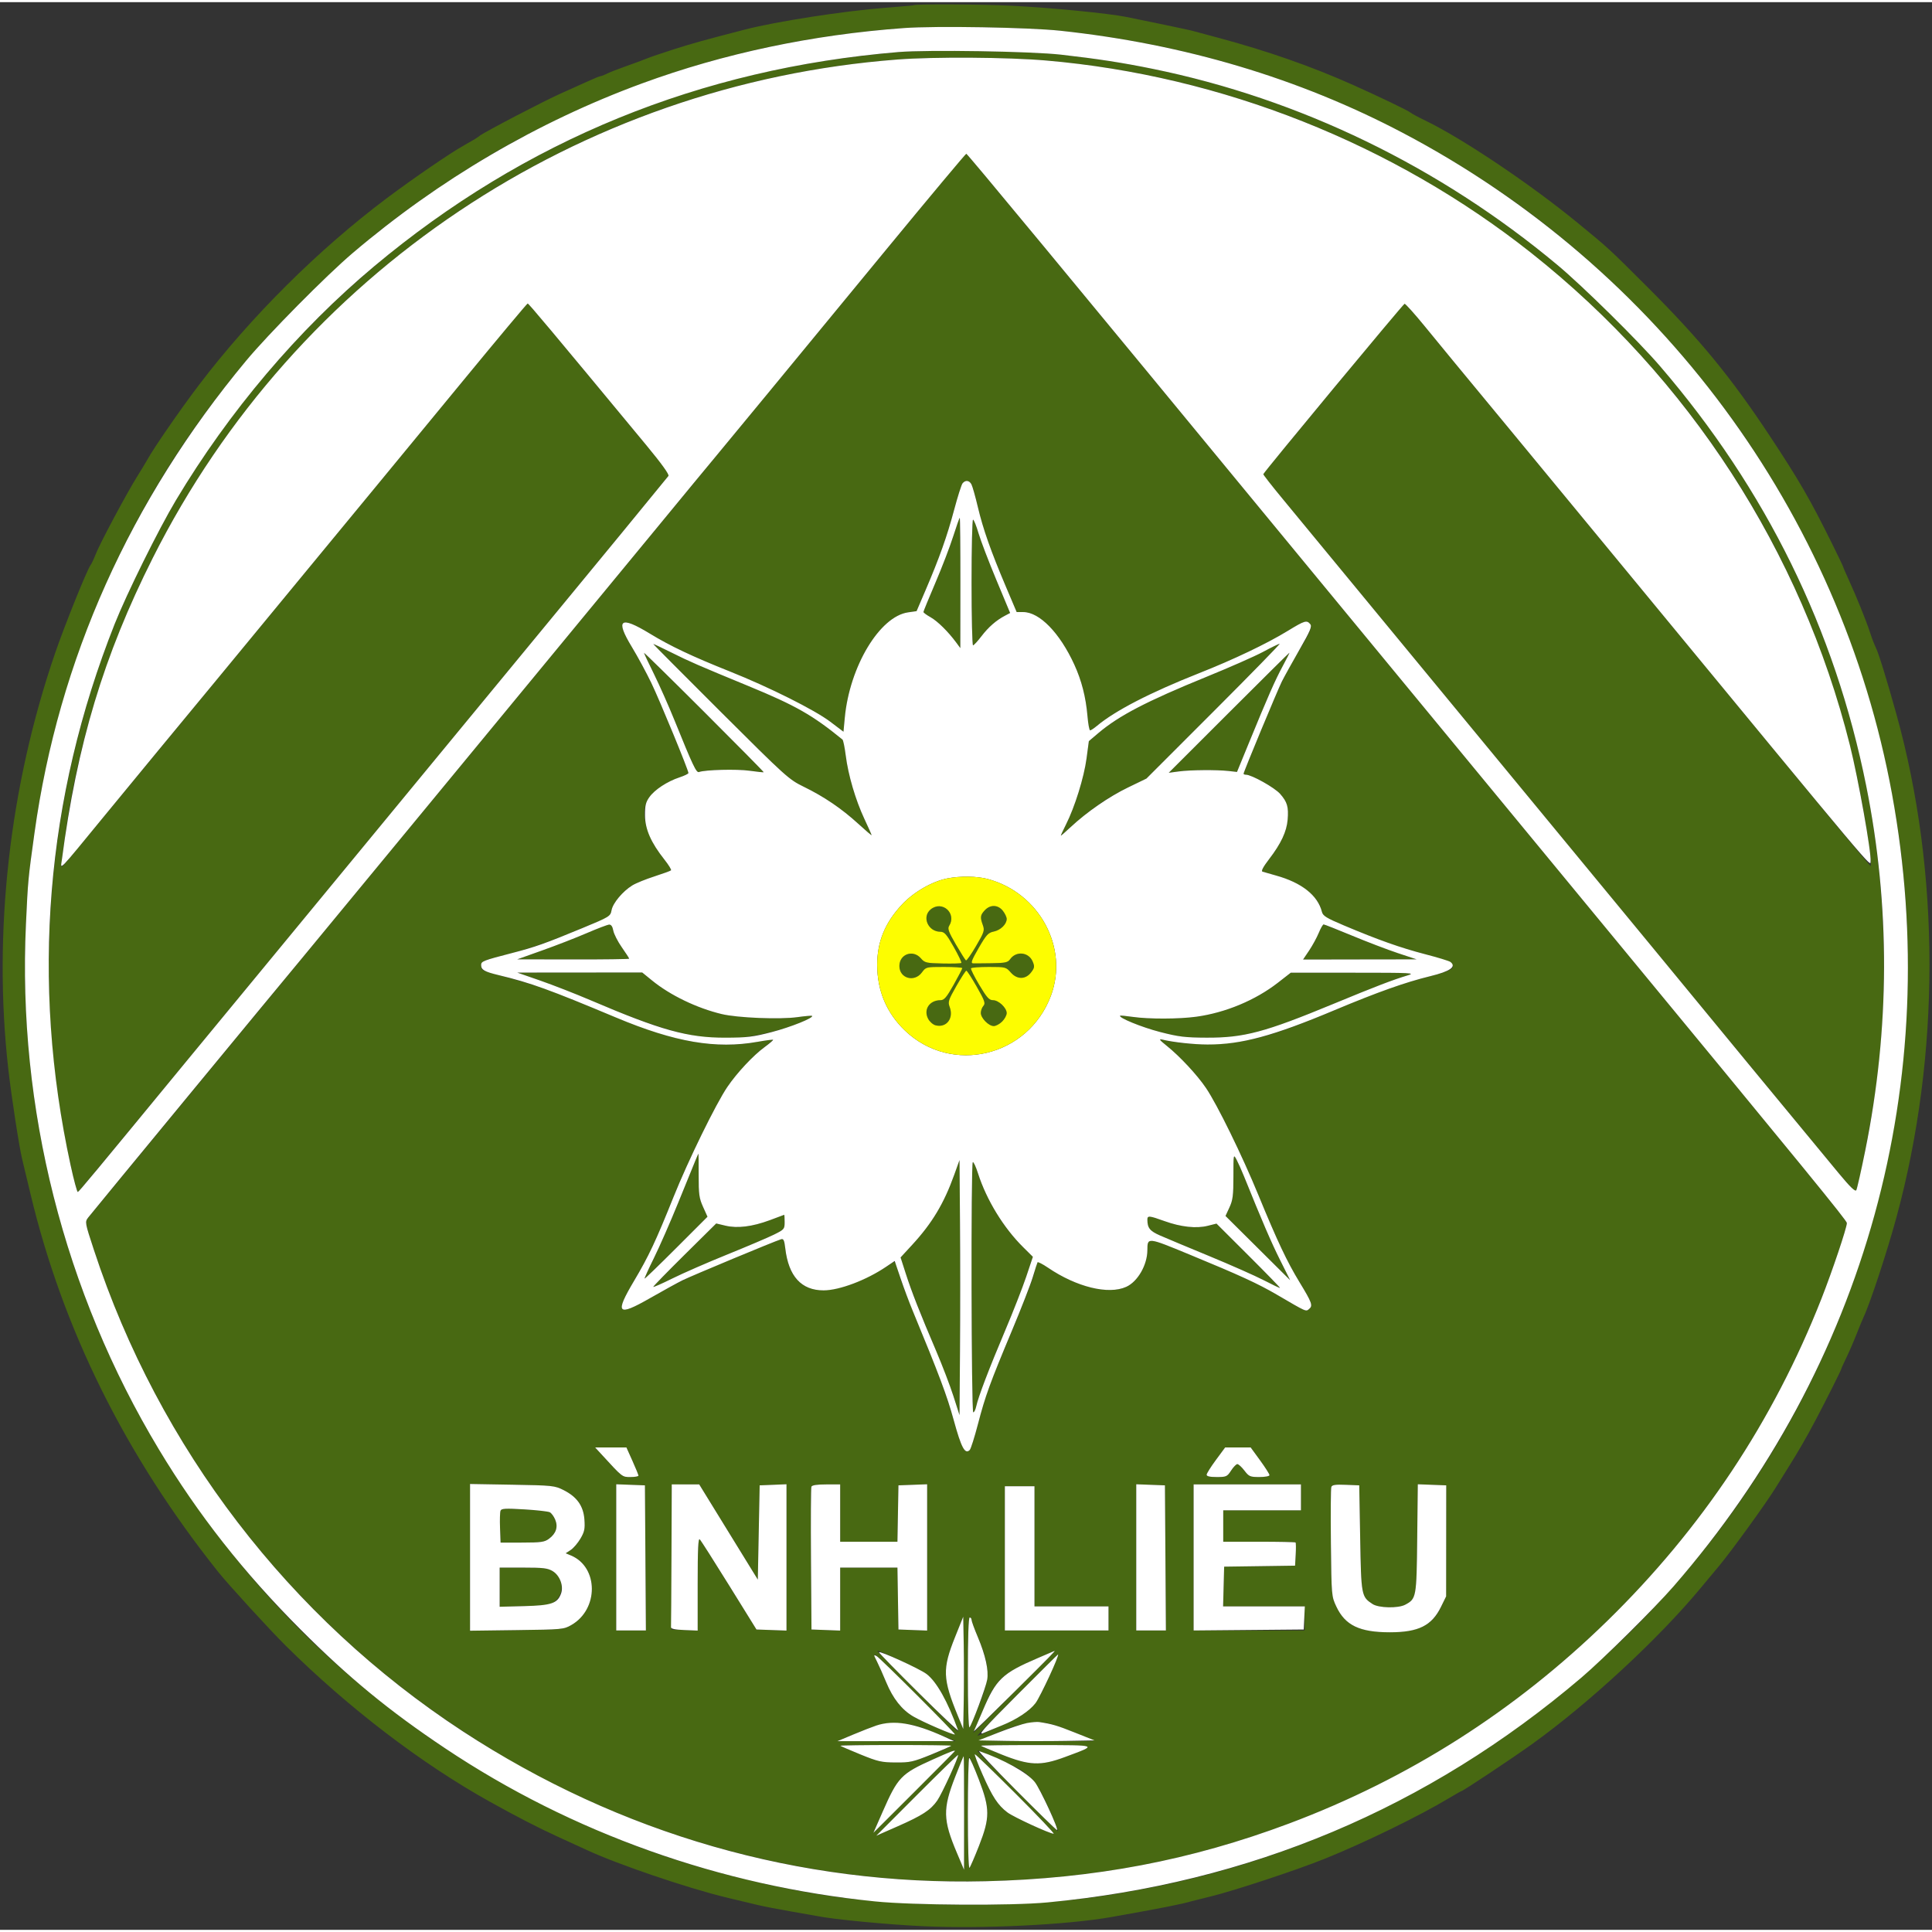 <?xml version="1.0" encoding="UTF-8"?> <svg xmlns="http://www.w3.org/2000/svg" xmlns:xlink="http://www.w3.org/1999/xlink" width="447px" height="447px" viewBox="0 0 447 446" version="1.1"><rect x="0" y="0" width="447" height="446" fill="#333333" stroke="none"/><g id="surface1"><path style=" stroke:none;fill-rule:evenodd;fill:rgb(28.235%,41.176%,7.059%);fill-opacity:1;" d="M 211.363 0.719 C 211.32 0.762 208.438 1.02 204.957 1.289 C 195.148 2.055 179.668 4.453 172.336 6.344 C 163.156 8.715 160.098 9.562 155.852 10.922 C 153.141 11.789 150.348 12.742 149.641 13.039 C 148.938 13.336 146.816 14.121 144.934 14.785 C 143.047 15.445 141.027 16.234 140.438 16.543 C 139.848 16.848 139.199 17.102 139 17.102 C 138.797 17.102 137.449 17.652 136.004 18.316 C 134.555 18.984 131.734 20.254 129.734 21.137 C 126.043 22.766 112.02 30.078 110.953 30.934 C 110.328 31.434 109.66 31.84 107.418 33.094 C 104.18 34.898 95.734 40.68 89.484 45.363 C 73.711 57.191 57.949 72.863 46.027 88.574 C 41.699 94.281 35.652 103.027 34.098 105.836 C 33.707 106.539 32.66 108.273 31.773 109.684 C 29.402 113.453 23.199 125.059 22.199 127.59 C 21.727 128.793 21.168 129.984 20.961 130.234 C 20.219 131.125 14.973 144.137 12.781 150.52 C 2.18 181.398 -1.641 215.195 1.906 246.734 C 2.605 252.965 4.441 264.906 5.125 267.684 C 5.387 268.742 6.242 272.305 7.023 275.598 C 14.5 307.02 29.004 336.25 50.496 363.203 C 52.793 366.086 62.551 376.742 66.152 380.309 C 80.691 394.695 97.426 407.488 113.25 416.309 C 119.52 419.805 124.629 422.438 129.09 424.469 C 131.918 425.758 134.805 427.082 135.512 427.414 C 142.57 430.742 159.18 436.398 168.266 438.566 C 170.738 439.16 173.918 439.918 175.332 440.254 C 176.746 440.594 180.215 441.266 183.039 441.75 C 185.863 442.234 188.562 442.707 189.031 442.805 C 192.801 443.582 205.254 444.773 213.668 445.164 C 227.363 445.797 246.961 444.84 257.109 443.043 C 268.727 440.984 273.5 440.043 275.734 439.367 C 276.09 439.262 278.016 438.781 280.016 438.301 C 285.379 437.008 300.078 432.156 306.562 429.531 C 315.793 425.801 328.492 419.605 335.188 415.57 C 336.684 414.668 337.984 413.93 338.078 413.93 C 338.445 413.93 349.836 406.352 354.516 402.992 C 367.52 393.66 383.629 378.762 393.324 367.098 C 394.301 365.926 396.301 363.523 397.773 361.762 C 400.59 358.387 408.77 347.078 410.766 343.801 C 411.41 342.742 412.73 340.625 413.699 339.098 C 415.918 335.594 417.949 332.078 420.113 327.98 C 422.488 323.48 426.02 316.441 426.02 316.203 C 426.02 316.09 426.516 314.992 427.121 313.758 C 427.727 312.523 428.793 310.074 429.488 308.309 C 430.188 306.543 430.938 304.715 431.164 304.246 C 432.648 301.137 436.621 289.082 438.773 281.156 C 448.977 243.59 448.965 201.367 438.734 164.633 C 436.516 156.652 434.633 150.574 433.988 149.301 C 433.672 148.68 433.074 147.109 432.656 145.816 C 431.801 143.168 429.523 137.531 427.68 133.512 C 427 132.035 426.449 130.75 426.449 130.652 C 426.449 130.559 425.324 128.207 423.949 125.426 C 418.832 115.07 416.281 110.66 409.41 100.273 C 400.461 86.75 393.32 78.055 381.297 66.043 C 372.156 56.91 372.219 56.969 364.996 51.047 C 353.992 42.027 338.242 31.461 329.684 27.352 C 328.152 26.617 326.613 25.781 326.258 25.492 C 325.676 25.02 318.945 21.789 312.984 19.125 C 303.492 14.879 293.211 11.281 281.945 8.262 C 278.883 7.438 276.09 6.688 275.734 6.59 C 275.152 6.426 265.656 4.438 260.637 3.426 C 256.484 2.586 243.137 1.281 234.203 0.836 C 226.742 0.465 211.703 0.391 211.363 0.719 M 209.156 5.992 C 179.344 8.148 152.141 15.527 126.184 28.496 C 117.395 32.887 112.043 35.984 103.402 41.688 C 90.238 50.375 81.23 57.773 69.34 69.664 C 60.957 78.051 55.184 84.707 48.355 93.859 C 26.973 122.527 12.898 156.812 7.98 192.211 C 6.484 202.988 6.473 203.129 6 213.379 C 3.887 259.004 16.484 304.625 41.652 342.52 C 63.398 375.254 92.375 400.762 127.379 417.984 C 142.027 425.191 155.543 430.133 171.195 433.996 C 189.355 438.48 203.164 440.125 223.07 440.172 C 240.016 440.211 250.332 439.281 265.676 436.332 C 320.492 425.789 370.121 393.406 402.473 347.07 C 453.488 274.004 454.453 176.684 404.898 102.414 C 389.477 79.301 368.348 58.074 345.527 42.773 C 315.098 22.367 282.445 10.582 245.336 6.613 C 237.996 5.828 216.535 5.457 209.156 5.992 M 207.656 11.574 C 179.848 13.988 155.223 20.578 131.66 31.906 C 93.973 50.023 62.418 78.934 40.703 115.242 C 36.699 121.938 29.312 136.859 26.523 143.891 C 10.449 184.41 6.988 228.293 16.57 270.145 C 17.227 273.027 17.895 275.336 18.047 275.277 C 18.199 275.219 27.035 264.586 37.68 251.648 C 48.324 238.715 58.238 226.688 59.703 224.926 C 61.172 223.16 67.762 215.176 74.348 207.18 C 80.934 199.184 99.402 176.766 115.391 157.363 C 143.289 123.5 153.832 110.68 154.652 109.613 C 154.906 109.285 153.977 107.848 151.883 105.34 C 150.152 103.258 145.387 97.516 141.297 92.578 C 124.914 72.793 122.316 69.703 122.07 69.723 C 121.926 69.734 117.273 75.266 111.727 82.016 C 106.18 88.766 90.852 107.375 77.668 123.367 C 64.48 139.359 45.059 162.93 34.504 175.75 C 23.949 188.566 15.035 199.344 14.688 199.695 C 13.988 200.41 13.969 200.727 15.23 191.785 C 19.891 158.773 33.871 125.199 54.422 97.664 C 91.105 48.512 146.629 17.93 207.637 13.27 C 216.16 12.617 233.129 12.73 242.047 13.5 C 311.586 19.484 374.184 60.156 408.113 121.395 C 419.527 141.992 427.461 164.879 431.41 188.578 C 432.215 193.398 432.863 197.922 432.852 198.625 L 432.836 199.91 L 431.32 198.199 C 430.488 197.258 423.305 188.598 415.363 178.957 C 391.48 149.965 356.953 108.09 349.605 99.207 C 336.562 83.434 333.867 80.164 329.586 74.922 C 327.223 72.031 325.152 69.723 324.984 69.789 C 324.645 69.93 323.277 71.559 306.785 91.508 C 300.465 99.152 294.57 106.281 293.684 107.348 L 292.078 109.289 L 296.676 114.832 C 301.57 120.727 328.012 152.793 367.355 200.551 C 385.191 222.199 391.863 230.289 394.516 233.477 C 395.984 235.242 402.648 243.324 409.328 251.438 C 429.637 276.113 429.121 275.516 429.488 274.863 C 430.145 273.691 433.285 257.086 434.125 250.367 C 435.426 239.914 435.867 232.902 435.867 222.785 C 435.867 171.152 417.211 121.824 382.98 82.957 C 377.945 77.238 365.855 65.418 360.297 60.781 C 333.062 38.047 300.75 22.387 266.746 15.438 C 259.695 14 254.082 13.129 245.504 12.152 C 238.469 11.352 214.457 10.984 207.656 11.574 M 220.234 38.809 C 215.91 44.102 205.918 56.242 195.648 68.672 C 190.809 74.531 176.469 91.926 163.777 107.332 C 151.09 122.734 137.602 139.09 133.805 143.68 C 130.008 148.266 107.082 176.07 82.859 205.469 C 58.641 234.867 37.539 260.457 35.969 262.34 C 34.398 264.223 30.352 269.129 26.98 273.246 C 23.605 277.359 20.566 281.055 20.223 281.457 C 19.664 282.109 19.828 282.906 21.746 288.742 C 36.582 333.914 66.352 373.043 105.754 399.156 C 110.113 402.043 115.891 405.66 118.602 407.191 C 152.172 426.195 189.746 435.664 227.984 434.758 C 253.227 434.16 275.523 429.922 298.215 421.41 C 325.902 411.02 350.5 395.367 371.801 374.59 C 393.719 353.203 410.285 328.289 421.422 299.969 C 423.922 293.617 427.305 283.551 427.305 282.469 C 427.305 281.883 418.195 270.738 368.219 210.172 C 347.387 184.922 313.098 143.336 300.172 127.641 C 245.535 61.309 223.82 35.066 223.566 35.066 C 223.41 35.07 221.914 36.754 220.234 38.809 M 222.707 111.316 C 222.449 111.625 221.566 114.41 220.742 117.504 C 219.121 123.582 217.344 128.574 214.121 136.102 L 212.066 140.898 L 210.094 141.18 C 203.523 142.125 196.566 153.703 195.457 165.555 L 195.152 168.797 L 192.094 166.48 C 188.465 163.73 177.938 158.469 168.727 154.801 C 160.621 151.57 154.637 148.719 149.871 145.812 C 143.465 141.906 142.379 142.918 146.211 149.227 C 147.527 151.395 149.543 155.121 150.695 157.512 C 152.633 161.543 159.277 177.652 159.277 178.328 C 159.277 178.492 158.121 179.047 156.715 179.562 C 153.59 180.699 150.863 182.723 149.762 184.73 C 148.059 187.828 149.609 193.18 153.711 198.363 C 154.691 199.602 155.387 200.73 155.25 200.867 C 155.113 201 153.379 201.633 151.395 202.273 C 149.41 202.91 147.113 203.844 146.293 204.352 C 144.062 205.727 141.805 208.434 141.492 210.102 C 141.25 211.398 140.941 211.688 139.008 212.453 C 137.793 212.934 134.68 214.215 132.086 215.305 C 127.055 217.414 121.402 219.32 116.887 220.434 C 111.801 221.684 111.32 221.906 111.32 223.004 C 111.32 223.852 111.668 224.102 113.57 224.613 C 122.434 227.008 125.039 227.832 130.16 229.855 C 133.34 231.113 138.668 233.293 142.004 234.699 C 156.035 240.625 165.5 242.285 175.316 240.535 C 177.191 240.203 178.777 239.98 178.84 240.043 C 178.902 240.105 178 240.883 176.832 241.77 C 174.133 243.828 170.453 247.793 168.281 250.988 C 165.617 254.906 159.219 267.992 155.723 276.664 C 151.434 287.312 150.469 289.367 146.914 295.449 C 142.094 303.684 142.672 304.238 151.09 299.449 C 154.363 297.586 158.652 295.355 160.621 294.5 C 164.898 292.629 179.754 286.512 180.727 286.215 C 181.277 286.047 181.469 286.465 181.688 288.328 C 182.695 296.891 187.371 299.727 195.969 296.98 C 198.945 296.027 203.699 293.641 206.207 291.832 C 207.082 291.199 207.133 291.254 207.816 293.688 C 208.5 296.133 209.281 298.125 215.777 314.016 C 217.492 318.215 219.691 324.543 220.664 328.086 C 222.418 334.484 223.273 336.074 224.363 334.984 C 224.617 334.734 225.469 332.043 226.262 329.008 C 228 322.355 229.027 319.484 233.105 309.891 C 236.352 302.242 239.344 294.543 239.344 293.816 C 239.344 293.586 239.527 292.91 239.754 292.32 L 240.164 291.238 L 242.43 292.777 C 249.082 297.293 256.449 299.102 260.578 297.23 C 263.23 296.027 265.453 292.168 265.465 288.738 C 265.48 285.734 265.441 285.73 275.129 289.727 C 286.898 294.582 291.02 296.477 295.426 299.047 C 302.406 303.125 302.113 302.996 302.887 302.352 C 303.805 301.594 303.551 300.895 300.668 296.16 C 297.777 291.418 295.531 286.656 291.137 275.965 C 287.367 266.781 281.648 255.102 279.027 251.227 C 276.984 248.207 272.973 243.895 269.957 241.477 C 268.227 240.09 268.031 239.812 268.934 240.031 C 274.027 241.273 280.965 241.469 286.762 240.527 C 292.988 239.52 298.738 237.535 312.957 231.48 C 318.707 229.031 325.855 226.59 330.836 225.375 C 338.297 223.551 338.008 222.5 329.395 220.184 C 323.273 218.539 319.035 217.023 310.746 213.531 C 306.266 211.645 306.137 211.551 305.691 209.898 C 304.82 206.676 300.676 203.578 295.199 202.055 C 293.797 201.664 292.398 201.266 292.094 201.168 C 291.73 201.051 292.258 200.062 293.633 198.27 C 296.379 194.691 297.688 191.906 297.918 189.156 C 298.164 186.184 297.836 185.059 296.18 183.176 C 294.91 181.73 289.578 178.742 288.27 178.742 C 287.969 178.742 287.723 178.641 287.723 178.52 C 287.723 178.398 289.477 174.023 291.621 168.801 C 295.777 158.676 297.453 155.121 300.121 150.766 C 303.066 145.961 303.68 144.543 303.109 143.859 C 302.336 142.93 301.848 143.078 297.965 145.449 C 293.082 148.434 285.438 152.082 277.449 155.242 C 266.113 159.73 258.012 163.91 253.758 167.469 C 253.094 168.023 252.398 168.48 252.215 168.48 C 252.035 168.48 251.758 166.996 251.605 165.184 C 251.234 160.809 250.25 156.953 248.551 153.246 C 245.199 145.93 240.516 141.117 236.746 141.113 L 235.223 141.113 L 232.73 135.234 C 229.234 126.98 227.453 121.93 226.238 116.793 C 225.66 114.352 224.992 111.996 224.758 111.555 C 224.254 110.617 223.375 110.516 222.707 111.316 M 220.535 123.609 C 219.785 125.973 217.93 130.812 216.41 134.359 C 214.895 137.906 213.652 140.938 213.652 141.094 C 213.652 141.254 214.395 141.801 215.305 142.309 C 216.926 143.223 219.379 145.637 221.242 148.168 L 222.188 149.449 L 222.203 134.379 C 222.211 126.086 222.145 119.305 222.059 119.305 C 221.973 119.305 221.289 121.242 220.535 123.609 M 224.785 134.27 C 224.785 142.266 224.938 148.809 225.125 148.809 C 225.312 148.809 226.188 147.863 227.07 146.707 C 228.699 144.574 230.496 143.008 232.566 141.926 L 233.711 141.324 L 230.508 133.645 C 228.746 129.418 226.891 124.559 226.387 122.848 C 225.883 121.133 225.316 119.73 225.129 119.73 C 224.938 119.73 224.785 126.273 224.785 134.27 M 151.141 148.5 C 151.141 148.566 158.172 155.637 166.766 164.207 C 181.844 179.242 182.516 179.848 185.93 181.512 C 190.68 183.824 194.918 186.695 198.609 190.109 C 200.289 191.66 201.664 192.844 201.664 192.738 C 201.664 192.633 200.91 190.93 199.984 188.957 C 197.938 184.582 196.246 178.824 195.672 174.273 C 195.434 172.402 195.098 170.754 194.918 170.609 C 188 164.961 184.102 162.738 173.191 158.242 C 161.484 153.418 159.523 152.566 155.316 150.461 C 153.02 149.312 151.141 148.43 151.141 148.5 M 290.922 150.91 C 288.324 152.227 282.641 154.723 278.293 156.465 C 266.012 161.379 258.77 165.172 254.09 169.137 L 251.922 170.973 L 251.391 174.965 C 250.805 179.398 248.672 186.234 246.594 190.344 L 245.234 193.031 L 248.176 190.441 C 252.816 186.355 256.348 183.941 260.965 181.707 L 265.246 179.633 L 280.871 164.008 C 289.465 155.414 296.305 148.414 296.07 148.453 C 295.836 148.492 293.52 149.598 290.922 150.91 M 149 150.543 C 149 150.672 150.039 152.883 151.312 155.457 C 152.582 158.035 154.715 162.836 156.047 166.129 C 160.332 176.711 161.113 178.359 161.73 178.121 C 163.102 177.598 170.465 177.406 173.391 177.82 C 175.148 178.066 176.637 178.223 176.695 178.168 C 176.75 178.109 170.543 171.82 162.898 164.188 C 155.254 156.555 149 150.414 149 150.543 M 284.309 164.406 L 270.406 178.297 L 272.75 177.984 C 275.449 177.625 281.488 177.574 284.285 177.887 L 286.199 178.102 L 288.918 171.473 C 293.348 160.656 295.004 156.895 296.773 153.621 C 297.695 151.914 298.395 150.52 298.328 150.52 C 298.262 150.52 291.953 156.77 284.309 164.406 M 215.34 209.891 C 213.227 211.602 214.703 215.055 217.555 215.078 C 218.508 215.086 218.973 215.613 220.656 218.586 C 221.746 220.508 222.539 222.176 222.422 222.297 C 222.301 222.414 220.363 222.473 218.109 222.422 C 214.289 222.336 213.949 222.258 213.062 221.223 C 211.246 219.117 208.086 220.246 208.086 223 C 208.086 225.863 211.543 226.859 213.293 224.496 C 214.234 223.223 214.27 223.215 218.441 223.215 C 220.754 223.215 222.645 223.34 222.645 223.496 C 222.645 223.652 221.742 225.387 220.641 227.348 C 219.004 230.258 218.449 230.91 217.613 230.91 C 215.055 230.91 213.617 233.055 214.73 235.203 C 215.09 235.895 215.871 236.582 216.477 236.73 C 218.988 237.363 220.715 235.102 219.723 232.477 C 219.285 231.312 219.422 230.883 221.262 227.645 C 222.375 225.691 223.418 224.086 223.578 224.082 C 223.742 224.074 224.828 225.754 225.996 227.812 C 227.848 231.07 228.043 231.641 227.523 232.227 C 227.195 232.598 226.926 233.328 226.926 233.852 C 226.926 235.051 228.742 236.898 229.922 236.898 C 230.414 236.898 231.289 236.426 231.867 235.848 C 232.445 235.27 232.918 234.395 232.918 233.902 C 232.918 232.676 231.047 230.91 229.742 230.91 C 228.855 230.91 228.309 230.305 226.57 227.383 C 225.414 225.441 224.551 223.711 224.652 223.535 C 224.754 223.359 226.609 223.215 228.781 223.215 C 232.648 223.215 232.75 223.238 233.879 224.523 C 235.348 226.191 237.324 226.148 238.613 224.418 C 239.359 223.414 239.402 223.105 238.938 221.984 C 238.012 219.758 235.09 219.457 233.695 221.445 C 233.18 222.18 232.574 222.309 229.473 222.359 C 227.484 222.391 225.527 222.402 225.125 222.387 C 224.539 222.363 224.793 221.676 226.426 218.844 C 228.203 215.766 228.633 215.293 229.926 215.031 C 231.508 214.707 232.918 213.328 232.918 212.105 C 232.918 211.695 232.52 210.848 232.031 210.23 C 230.906 208.801 229.125 208.742 227.855 210.094 C 226.797 211.219 226.73 211.715 227.402 213.562 C 227.836 214.766 227.703 215.176 225.824 218.383 C 224.699 220.309 223.648 221.809 223.492 221.711 C 223.336 221.613 222.285 219.953 221.16 218.02 C 219.477 215.129 219.199 214.363 219.594 213.73 C 221.414 210.824 218 207.742 215.34 209.891 M 135.727 215.406 C 133.254 216.473 128.629 218.27 125.449 219.398 L 119.672 221.457 L 132.621 221.48 C 139.746 221.492 145.574 221.414 145.574 221.309 C 145.574 221.203 144.809 220.02 143.871 218.684 C 142.934 217.348 142.043 215.605 141.895 214.816 C 141.715 213.848 141.398 213.395 140.926 213.426 C 140.539 213.449 138.199 214.344 135.727 215.406 M 305.109 215.355 C 304.66 216.441 303.66 218.27 302.891 219.418 L 301.484 221.504 L 327.758 221.48 L 322.406 219.633 C 319.461 218.617 314.668 216.793 311.754 215.582 C 308.836 214.371 306.332 213.379 306.188 213.379 C 306.039 213.383 305.555 214.27 305.109 215.355 M 125.023 226.383 C 127.965 227.41 133.168 229.438 136.582 230.898 C 157.871 239.988 165.98 241.391 178.777 238.184 C 182.961 237.137 188.332 234.984 187.883 234.539 C 187.793 234.449 186.281 234.582 184.523 234.828 C 180.488 235.402 170.664 235.008 166.984 234.125 C 161.238 232.75 155.086 229.785 150.902 226.383 L 148.582 224.496 L 134.129 224.512 L 119.672 224.523 L 125.023 226.383 M 295.645 226.883 C 290.453 230.918 283.551 233.797 276.828 234.73 C 272.797 235.289 265.777 235.309 262.051 234.77 C 260.527 234.551 259.227 234.426 259.156 234.496 C 258.707 234.945 264.152 237.172 268.359 238.258 C 272.703 239.379 274.16 239.559 279.16 239.578 C 287.832 239.613 292.598 238.344 308.488 231.77 C 318.242 227.734 322.297 226.18 325.617 225.191 C 327.609 224.602 326.762 224.555 313.199 224.555 L 298.641 224.551 L 295.645 226.883 M 160.891 268.008 C 160.531 268.887 158.75 273.266 156.93 277.734 C 155.113 282.203 152.586 287.961 151.316 290.531 C 150.047 293.102 149.066 295.258 149.133 295.328 C 149.199 295.395 152.504 292.199 156.473 288.23 L 163.691 281.012 L 162.664 278.73 C 161.766 276.734 161.637 275.828 161.648 271.426 C 161.652 268.664 161.633 266.402 161.602 266.402 C 161.57 266.402 161.254 267.125 160.891 268.008 M 285.371 271.664 C 285.371 276.09 285.23 277.18 284.453 278.855 L 283.539 280.832 L 291.02 288.262 L 298.5 295.695 L 296.148 290.992 C 294.117 286.938 292.02 282.062 287.77 271.535 C 287.25 270.242 286.496 268.566 286.098 267.812 C 285.379 266.461 285.371 266.504 285.371 271.664 M 220.773 271.32 C 218.398 277.945 215.66 282.504 211.055 287.504 L 208.359 290.434 L 209.773 294.773 C 210.551 297.16 213.074 303.637 215.383 309.164 C 217.688 314.691 220.121 320.945 220.789 323.062 L 222 326.91 L 222.113 312.02 C 222.176 303.828 222.176 290.551 222.113 282.516 L 222 267.898 L 220.773 271.32 M 225.07 268.395 C 224.621 268.848 224.727 326.27 225.18 326.27 C 225.395 326.27 225.703 325.645 225.867 324.879 C 226.324 322.723 228.84 316.125 232.523 307.43 C 234.371 303.066 236.578 297.422 237.43 294.891 L 238.973 290.285 L 236.738 288.07 C 232.195 283.574 228.258 277.145 226.285 270.996 C 225.777 269.41 225.23 268.238 225.07 268.395 M 178.113 281.809 C 174.02 283.32 170.613 283.742 167.84 283.078 L 165.707 282.57 L 158.426 289.773 C 154.422 293.734 151.145 297.094 151.145 297.234 C 151.141 297.371 153.117 296.508 155.531 295.309 C 157.941 294.105 163.676 291.605 168.266 289.746 C 172.859 287.887 177.723 285.816 179.078 285.145 C 181.461 283.961 181.539 283.867 181.539 282.219 C 181.539 281.281 181.492 280.539 181.434 280.566 C 181.375 280.594 179.883 281.152 178.113 281.809 M 265.465 281.691 C 265.48 283.625 266.027 284.309 268.391 285.348 C 269.723 285.934 274.859 288.086 279.805 290.125 C 284.75 292.168 290.422 294.68 292.414 295.711 C 294.406 296.742 296.082 297.539 296.145 297.477 C 296.207 297.414 292.926 294.043 288.855 289.984 L 281.457 282.602 L 279.422 283.113 C 276.785 283.777 273.215 283.387 269.43 282.023 C 265.867 280.742 265.457 280.707 265.465 281.691 M 139.172 335.996 C 144.09 341.359 143.93 341.234 145.879 341.234 C 146.891 341.234 147.715 341.09 147.719 340.914 C 147.719 340.738 147.094 339.199 146.324 337.492 L 144.934 334.395 L 137.699 334.395 L 139.172 335.996 M 281.324 337.281 C 280.152 338.867 279.184 340.406 279.176 340.699 C 279.164 341.066 279.91 341.234 281.512 341.234 C 283.727 341.234 283.918 341.148 284.832 339.742 C 285.363 338.922 286.016 338.25 286.281 338.246 C 286.547 338.246 287.281 338.914 287.91 339.738 C 288.969 341.125 289.223 341.234 291.387 341.234 C 292.68 341.234 293.719 341.043 293.719 340.801 C 293.719 340.562 292.738 339.023 291.543 337.379 L 289.367 334.395 L 283.457 334.395 L 281.324 337.281 M 108.754 359.816 L 108.754 376.793 L 119.562 376.652 C 130.098 376.516 130.422 376.488 132.188 375.477 C 138.547 371.84 138.508 362.094 132.129 359.398 L 130.883 358.875 L 132.039 358.117 C 132.672 357.703 133.688 356.516 134.297 355.484 C 135.234 353.887 135.371 353.219 135.215 351.059 C 134.988 347.918 133.477 345.801 130.355 344.238 C 128.324 343.223 127.832 343.172 118.496 343.012 L 108.754 342.844 L 108.754 359.816 M 142.578 359.816 L 142.578 376.727 L 149.438 376.727 L 149.328 359.941 L 149.215 343.16 L 145.895 343.035 L 142.578 342.91 L 142.578 359.816 M 155.418 343.695 C 155.418 344.105 155.406 351.656 155.398 360.477 L 155.379 376.512 L 158.398 376.637 L 161.418 376.766 L 161.418 365.969 C 161.418 357.848 161.539 355.297 161.906 355.664 C 162.18 355.934 165.238 360.738 168.711 366.336 L 175.023 376.512 L 181.969 376.762 L 181.969 342.906 L 178.863 343.035 L 175.762 343.16 L 175.547 354.062 L 175.332 364.969 L 161.785 342.945 L 158.602 342.945 C 155.859 342.945 155.422 343.047 155.418 343.695 M 187.73 343.48 C 187.617 343.777 187.574 351.328 187.637 360.266 L 187.75 376.512 L 191.066 376.637 L 194.387 376.762 L 194.387 362.188 L 207.637 362.188 L 207.754 369.352 L 207.871 376.512 L 211.191 376.637 L 214.508 376.762 L 214.508 342.91 L 211.191 343.035 L 207.871 343.16 L 207.754 349.68 L 207.637 356.203 L 194.387 356.203 L 194.387 342.945 L 191.16 342.945 C 188.973 342.945 187.871 343.117 187.73 343.48 M 262.891 359.816 L 262.891 376.727 L 269.75 376.727 L 269.641 359.941 L 269.527 343.16 L 266.211 343.035 L 262.891 342.91 L 262.891 359.816 M 276.164 359.836 L 276.164 376.727 L 301.852 376.727 L 301.852 371.168 L 282.984 371.168 L 283.227 361.973 L 291.434 361.859 L 299.637 361.742 L 299.781 359.148 C 299.863 357.723 299.848 356.477 299.75 356.379 C 299.648 356.281 295.844 356.203 291.293 356.203 L 283.016 356.203 L 283.016 348.934 L 300.996 348.934 L 300.996 342.945 L 276.164 342.945 L 276.164 359.836 M 308.027 343.527 C 307.895 343.867 307.852 349.695 307.926 356.48 C 308.062 368.773 308.066 368.824 309.188 371.215 C 311.223 375.551 314.562 377.156 321.562 377.156 C 328.199 377.156 331.477 375.52 333.465 371.215 L 334.57 368.816 L 334.609 343.16 L 328.031 342.91 L 327.895 355.434 C 327.746 369.125 327.695 369.402 325.117 370.777 C 323.488 371.645 318.988 371.551 317.566 370.621 C 314.98 368.93 314.93 368.676 314.699 355.367 L 314.484 343.16 L 311.375 343.035 C 308.969 342.938 308.211 343.047 308.027 343.527 M 232.492 360.051 L 232.492 376.727 L 256.469 376.727 L 256.469 371.168 L 239.344 371.168 L 239.344 343.371 L 232.492 343.371 L 232.492 360.051 M 115.805 349.031 C 115.672 349.371 115.621 351.172 115.691 353.031 L 115.816 356.414 L 120.832 356.402 C 125.227 356.395 125.992 356.285 127.039 355.504 C 128.668 354.293 129.156 352.777 128.457 351.094 C 128.152 350.355 127.594 349.59 127.211 349.391 C 126.832 349.191 124.164 348.891 121.281 348.719 C 116.898 348.461 116 348.512 115.805 349.031 M 115.602 366.719 L 115.602 371.25 L 121.352 371.102 C 126.355 370.973 127.254 370.84 128.289 370.07 C 130.652 368.305 130.43 364.57 127.867 363.012 C 126.727 362.316 125.688 362.191 121.062 362.191 L 115.602 362.188 L 115.602 366.719 M 220.977 378.238 C 218 385.664 218.082 387.859 221.648 396.57 L 222.859 399.523 L 222.977 393.043 C 223.039 389.477 223.039 383.633 222.977 380.055 L 222.859 373.551 L 220.977 378.238 M 223.93 386.648 C 223.93 394.016 224.09 399.387 224.301 399.156 C 224.508 398.934 225.504 396.633 226.52 394.047 C 229.051 387.59 229.059 385.102 226.559 379.051 C 225.582 376.684 224.785 374.516 224.785 374.238 C 224.785 373.961 224.594 373.734 224.355 373.734 C 224.082 373.734 223.93 378.324 223.93 386.648 M 212.137 390.82 C 217.305 395.988 221.586 400.16 221.652 400.094 C 221.922 399.828 218.539 392.172 217.258 390.141 C 216.492 388.934 215.195 387.434 214.371 386.805 C 213.133 385.859 203.738 381.43 202.973 381.43 C 202.844 381.43 206.969 385.656 212.137 390.82 M 240.199 383.086 C 234.391 385.574 232.141 386.98 230.59 389.102 C 229.176 391.031 228.891 391.609 226.438 397.465 L 225.184 400.461 L 234.617 391.055 C 242.98 382.723 244.375 381.289 243.945 381.477 C 243.887 381.504 242.199 382.227 240.199 383.086 M 202.887 383.891 C 203.336 384.77 204.309 386.957 205.051 388.746 C 206.609 392.5 208.66 395.09 211.285 396.625 C 213.605 397.984 220.93 401.125 220.93 400.762 C 220.93 400.367 202.809 382.285 202.41 382.285 C 202.227 382.285 202.441 383.008 202.887 383.891 M 235.273 391.691 C 230.098 396.867 225.984 401.102 226.133 401.102 C 226.281 401.102 227.723 400.516 229.34 399.797 C 239.273 395.395 239.516 395.133 244.336 383.676 C 244.656 382.91 244.867 382.285 244.805 382.285 C 244.738 382.285 240.453 386.52 235.273 391.691 M 236.93 398.34 C 234.711 398.805 232.16 399.742 227.141 401.949 C 226.621 402.176 231.602 402.336 239.734 402.355 C 247.133 402.371 253.105 402.309 253.008 402.219 C 252.703 401.934 245.633 399.102 244.051 398.633 C 241.434 397.852 239.629 397.777 236.93 398.34 M 201.664 399.117 C 200.133 399.688 197.727 400.645 196.312 401.25 L 193.742 402.348 L 207.445 402.348 L 221.145 402.352 L 216.223 400.355 C 212.051 398.664 210.773 398.34 207.871 398.223 C 205.07 398.109 203.938 398.273 201.664 399.117 M 194.422 403.414 C 194.52 403.512 196.621 404.414 199.094 405.426 C 203.141 407.074 203.953 407.258 207.23 407.277 C 210.484 407.301 211.324 407.121 215.152 405.617 C 217.504 404.691 219.617 403.777 219.84 403.586 C 220.062 403.395 214.395 403.238 207.242 403.238 C 200.094 403.238 194.324 403.316 194.422 403.414 M 226.961 403.414 C 227.059 403.512 229.164 404.402 231.637 405.395 C 238.156 408.012 240.754 408.121 246.406 406.016 C 254.09 403.152 254.383 403.273 239.805 403.254 C 232.645 403.246 226.863 403.316 226.961 403.414 M 215.777 406.609 C 208.488 409.883 207.723 410.684 204.223 418.66 L 202.078 423.551 L 211.504 414.148 C 216.688 408.973 220.93 404.691 220.93 404.633 C 220.93 404.359 219.996 404.719 215.777 406.609 M 235.258 413.914 C 240.426 419.078 244.715 423.246 244.789 423.172 C 244.859 423.102 243.938 420.816 242.742 418.098 C 240.102 412.105 238.453 410.078 234.672 408.176 C 231.906 406.785 226.602 404.523 226.105 404.523 C 225.973 404.523 230.09 408.746 235.258 413.914 M 212.133 414.82 L 202.734 424.23 L 207.629 422.078 C 213.391 419.543 215.32 418.289 216.852 416.086 C 217.953 414.496 221.926 405.801 221.664 405.539 C 221.594 405.469 217.305 409.645 212.133 414.82 M 227.352 410.117 C 229.621 415.246 230.875 417.156 233.074 418.828 C 234.469 419.891 242.875 423.766 243.789 423.766 C 244.047 423.766 240.117 419.629 235.059 414.57 C 230 409.516 225.727 405.375 225.559 405.375 C 225.391 405.375 226.195 407.512 227.352 410.117 M 220.988 410.613 C 218.047 418.164 218.102 420.363 221.426 428.254 L 223.047 432.102 L 223.059 418.953 C 223.066 411.723 223.023 405.809 222.965 405.809 C 222.906 405.812 222.016 407.977 220.988 410.613 M 223.93 418.848 C 223.93 426.383 224.09 431.887 224.301 431.652 C 224.508 431.43 225.504 429.129 226.516 426.543 C 229.059 420.039 229.059 417.922 226.508 411.312 C 225.477 408.637 224.473 406.262 224.281 406.039 C 224.086 405.816 223.93 411.578 223.93 418.848 "></path><path style=" stroke:none;fill-rule:evenodd;fill:rgb(100%,100%,100%);fill-opacity:1;" d="M 209.156 5.992 C 187.941 7.527 167.492 11.848 148.57 18.789 C 124.387 27.664 101.578 41.039 81.566 58.074 C 75.375 63.344 62.117 76.746 56.949 82.957 C 30.086 115.246 13.543 152.156 7.98 192.211 C 6.484 202.988 6.473 203.129 6 213.379 C 4.035 255.793 14.828 298.422 36.746 334.82 C 45.867 349.969 56.402 363.359 69.57 376.539 C 80.66 387.641 90.047 395.355 102.973 403.988 C 132.332 423.602 166.672 435.828 202.52 439.43 C 211.379 440.32 233.969 440.449 242.34 439.656 C 289.113 435.23 330.363 417.867 365.863 387.66 C 370.969 383.316 382.766 371.633 387.23 366.504 C 431.703 315.383 449.875 249.457 437.754 183.23 C 425.824 118.07 383.945 61.477 324.547 30.234 C 300.488 17.578 273.996 9.68 245.336 6.613 C 237.996 5.828 216.535 5.457 209.156 5.992 M 207.871 11.543 C 161.977 15.371 121.441 31.934 86.598 61.09 C 68.973 75.84 52.988 94.703 40.703 115.242 C 36.699 121.938 29.312 136.859 26.523 143.891 C 10.543 184.172 7.086 226.629 16.332 269.086 C 17.09 272.559 17.844 275.352 18.008 275.285 C 18.32 275.164 21.531 271.297 43.676 244.379 C 50.836 235.68 58.848 225.961 61.48 222.785 C 64.117 219.609 73.633 208.066 82.625 197.129 C 91.621 186.191 102.324 173.203 106.406 168.266 C 110.492 163.328 116.281 156.305 119.273 152.656 C 122.262 149.012 126.859 143.434 129.488 140.258 C 135.41 133.102 154.152 110.285 154.652 109.621 C 154.895 109.305 153.117 106.832 149.551 102.523 C 127.434 75.812 122.32 69.703 122.082 69.723 C 121.934 69.734 115.066 77.945 106.824 87.969 C 98.586 97.996 89.52 109 86.684 112.43 C 83.848 115.859 77.012 124.148 71.496 130.848 C 58.32 146.855 39.977 169.094 36.398 173.398 C 34.836 175.277 29.449 181.82 24.43 187.938 C 13.09 201.754 14 200.809 14.316 198.414 C 17.809 171.711 23.992 151.172 35.348 128.59 C 68.48 62.68 133.879 18.902 207.637 13.27 C 216.16 12.617 233.129 12.73 242.047 13.5 C 282.672 16.996 322.316 32.727 354.289 58.035 C 390.793 86.934 416.758 127.043 428 171.898 C 429.965 179.75 433.012 196.848 432.789 198.781 C 432.648 199.988 435.113 202.922 377.648 133.203 C 366.02 119.09 353.398 103.793 349.605 99.207 C 336.668 83.559 333.875 80.176 329.586 74.922 C 327.223 72.031 325.145 69.723 324.965 69.789 C 324.559 69.945 292.43 108.695 292.285 109.207 C 292.25 109.336 294.258 111.898 296.746 114.906 C 300.738 119.727 333.879 159.918 352.352 182.34 C 363.066 195.348 375.504 210.43 382.492 218.891 C 386.062 223.215 390.043 228.047 391.34 229.637 C 394.711 233.762 414.137 257.316 425.316 270.824 C 428.094 274.176 429.246 275.293 429.488 274.863 C 429.672 274.535 430.598 270.43 431.547 265.738 C 437.281 237.383 437.355 209.102 431.777 181.309 C 424.516 145.133 408.598 112.734 384.086 84.23 C 378.996 78.312 366.23 65.727 360.297 60.777 C 333.031 38.031 300.75 22.387 266.746 15.438 C 259.695 14 254.082 13.129 245.504 12.152 C 238.645 11.371 214.605 10.984 207.871 11.543 M 205.09 57.184 C 195.082 69.34 182.77 84.297 177.727 90.422 C 172.688 96.547 167.277 103.098 165.707 104.98 C 164.133 106.859 157.863 114.461 151.77 121.871 C 145.676 129.277 134.891 142.363 127.801 150.949 C 120.711 159.531 105.402 178.102 93.781 192.211 C 82.16 206.324 71.367 219.406 69.793 221.289 C 64.414 227.734 21.195 280.156 20.402 281.199 C 19.621 282.23 19.633 282.312 21.754 288.77 C 36.754 334.441 66.918 373.797 107.039 400.047 C 143.445 423.863 184.957 435.777 227.984 434.758 C 253.227 434.16 275.523 429.922 298.215 421.41 C 325.902 411.02 350.5 395.367 371.801 374.59 C 393.73 353.191 410.277 328.309 421.422 299.969 C 423.922 293.617 427.305 283.551 427.305 282.469 C 427.305 281.883 418.195 270.738 368.219 210.172 C 347.387 184.922 313.098 143.336 300.172 127.641 C 245.359 61.094 223.82 35.066 223.566 35.074 C 223.41 35.078 215.098 45.027 205.09 57.184 M 222.707 111.316 C 222.449 111.625 221.566 114.41 220.742 117.504 C 219.121 123.582 217.344 128.574 214.121 136.102 L 212.066 140.898 L 210.094 141.18 C 203.523 142.125 196.566 153.703 195.457 165.555 L 195.152 168.797 L 192.094 166.48 C 188.496 163.754 177.969 158.484 168.91 154.871 C 160.18 151.387 155.105 148.988 150.305 146.066 C 143.453 141.895 142.301 142.785 146.211 149.227 C 147.527 151.395 149.543 155.121 150.695 157.512 C 152.668 161.617 159.277 177.66 159.277 178.352 C 159.277 178.527 158.34 178.984 157.195 179.363 C 154.363 180.305 151.48 182.195 150.242 183.93 C 149.402 185.105 149.219 185.883 149.23 188.148 C 149.25 191.34 150.617 194.453 153.711 198.363 C 154.691 199.602 155.387 200.73 155.25 200.867 C 155.113 201 153.379 201.633 151.395 202.273 C 149.41 202.91 147.113 203.844 146.293 204.352 C 144.07 205.723 141.805 208.43 141.496 210.086 C 141.227 211.516 141.074 211.609 134.75 214.227 C 126.215 217.762 123.77 218.629 118.512 219.988 C 111.816 221.715 111.32 221.91 111.32 222.766 C 111.32 223.891 112.043 224.309 115.391 225.117 C 122.883 226.93 126.98 228.41 142.492 234.91 C 156.16 240.641 165.621 242.262 175.316 240.535 C 177.191 240.203 178.789 239.996 178.867 240.074 C 178.949 240.152 178.055 240.918 176.891 241.773 C 174.25 243.707 170.508 247.711 168.281 250.988 C 165.633 254.887 159.223 267.984 155.824 276.453 C 151.711 286.699 150.105 290.117 146.715 295.824 C 142.168 303.477 142.816 304.188 150.398 299.848 C 153.281 298.199 156.66 296.34 157.91 295.719 C 159.984 294.684 179.113 286.719 180.727 286.219 C 181.281 286.047 181.469 286.461 181.688 288.328 C 182.449 294.801 185.406 298.047 190.539 298.047 C 194.199 298.047 200.441 295.688 205.082 292.547 L 207.004 291.25 L 208.332 295.184 C 209.059 297.344 210.332 300.75 211.16 302.75 C 217.289 317.574 219.113 322.434 220.664 328.086 C 222.418 334.484 223.273 336.074 224.363 334.984 C 224.617 334.734 225.469 332.043 226.262 329.008 C 227.98 322.414 229.023 319.547 234.129 307.363 C 236.27 302.258 238.441 296.676 238.957 294.961 C 239.469 293.246 239.961 291.715 240.051 291.559 C 240.137 291.398 241.219 291.953 242.453 292.793 C 249.078 297.293 256.457 299.102 260.578 297.23 C 263.23 296.027 265.453 292.168 265.465 288.738 C 265.48 285.734 265.441 285.73 275.129 289.727 C 286.898 294.582 291.02 296.477 295.426 299.047 C 302.406 303.125 302.113 302.996 302.887 302.352 C 303.805 301.594 303.551 300.895 300.668 296.16 C 297.777 291.418 295.531 286.656 291.137 275.965 C 287.367 266.781 281.648 255.102 279.027 251.227 C 276.984 248.207 272.973 243.895 269.957 241.477 C 268.227 240.09 268.031 239.812 268.934 240.031 C 271.457 240.648 276.156 241.156 279.375 241.164 C 287.219 241.18 294.535 239.203 308.773 233.219 C 318.672 229.062 325.121 226.77 330.883 225.363 C 335.543 224.227 337.035 223.172 335.57 222.055 C 335.277 221.832 332.629 221.023 329.684 220.258 C 324.02 218.785 318.844 216.949 310.949 213.617 C 306.871 211.898 306.086 211.414 305.848 210.465 C 304.895 206.664 301.152 203.707 295.203 202.059 C 293.797 201.668 292.398 201.266 292.094 201.168 C 291.73 201.051 292.258 200.062 293.633 198.27 C 296.379 194.691 297.688 191.906 297.918 189.156 C 298.164 186.184 297.836 185.059 296.18 183.176 C 294.91 181.73 289.578 178.742 288.27 178.742 C 287.969 178.742 287.723 178.641 287.723 178.52 C 287.723 178.082 295.547 159.246 296.598 157.148 C 297.188 155.973 299.023 152.656 300.676 149.777 C 303.176 145.422 303.59 144.434 303.141 143.895 C 302.332 142.926 301.875 143.062 297.965 145.449 C 293.082 148.434 285.438 152.082 277.449 155.242 C 266.113 159.73 258.012 163.91 253.758 167.469 C 253.094 168.023 252.398 168.48 252.215 168.48 C 252.035 168.48 251.758 166.996 251.605 165.184 C 251.234 160.809 250.25 156.953 248.551 153.246 C 245.199 145.93 240.516 141.117 236.746 141.113 L 235.223 141.113 L 232.73 135.234 C 229.234 126.98 227.453 121.93 226.238 116.793 C 225.66 114.352 224.992 111.996 224.758 111.555 C 224.254 110.617 223.375 110.516 222.707 111.316 M 220.535 123.609 C 219.785 125.973 217.93 130.812 216.41 134.359 C 214.895 137.906 213.652 140.938 213.652 141.094 C 213.652 141.254 214.395 141.801 215.305 142.309 C 216.926 143.223 219.379 145.637 221.242 148.168 L 222.188 149.449 L 222.203 134.379 C 222.211 126.086 222.145 119.305 222.059 119.305 C 221.973 119.305 221.289 121.242 220.535 123.609 M 224.785 134.27 C 224.785 142.266 224.938 148.809 225.125 148.809 C 225.312 148.809 226.188 147.863 227.07 146.707 C 228.699 144.574 230.496 143.008 232.566 141.926 L 233.711 141.324 L 230.508 133.645 C 228.746 129.418 226.891 124.559 226.387 122.848 C 225.883 121.133 225.316 119.73 225.129 119.73 C 224.938 119.73 224.785 126.273 224.785 134.27 M 151.141 148.5 C 151.141 148.566 158.172 155.637 166.766 164.207 C 181.844 179.242 182.516 179.848 185.93 181.512 C 190.613 183.789 194.77 186.609 198.559 190.082 C 200.266 191.645 201.664 192.836 201.664 192.734 C 201.664 192.629 200.91 190.93 199.984 188.957 C 197.938 184.582 196.246 178.824 195.672 174.273 C 195.434 172.402 195.098 170.754 194.918 170.609 C 188 164.961 184.102 162.738 173.191 158.242 C 161.484 153.418 159.523 152.566 155.316 150.461 C 153.02 149.312 151.141 148.43 151.141 148.5 M 292.199 150.336 C 290.305 151.352 284.457 153.93 279.203 156.07 C 265.301 161.738 258.879 165.078 254.09 169.137 L 251.922 170.973 L 251.391 174.965 C 250.809 179.363 248.672 186.227 246.637 190.254 C 245.914 191.684 245.379 192.852 245.445 192.852 C 245.516 192.852 246.527 191.961 247.699 190.871 C 251.512 187.328 256.559 183.836 260.949 181.715 L 265.246 179.633 L 280.871 164.008 C 289.465 155.414 296.305 148.406 296.07 148.438 C 295.836 148.469 294.094 149.32 292.199 150.336 M 149 150.543 C 149 150.672 150.039 152.883 151.312 155.457 C 152.582 158.035 154.715 162.836 156.047 166.129 C 160.332 176.711 161.113 178.359 161.73 178.121 C 163.102 177.598 170.465 177.406 173.391 177.82 C 175.148 178.066 176.637 178.223 176.695 178.168 C 176.75 178.109 170.543 171.82 162.898 164.188 C 155.254 156.555 149 150.414 149 150.543 M 284.309 164.406 L 270.406 178.297 L 272.75 177.984 C 275.449 177.625 281.488 177.574 284.285 177.887 L 286.199 178.102 L 288.918 171.473 C 293.348 160.656 295.004 156.895 296.773 153.621 C 297.695 151.914 298.395 150.52 298.328 150.52 C 298.262 150.52 291.953 156.77 284.309 164.406 M 219.219 202.727 C 215.688 203.41 211.395 205.879 208.672 208.797 C 204.754 212.992 202.945 217.402 202.953 222.754 C 202.961 228.758 205.148 233.91 209.406 237.965 C 220.188 248.238 237.852 244.012 243.141 229.895 C 247.32 218.734 240.449 206.039 228.504 202.863 C 226.051 202.211 222.184 202.152 219.219 202.727 M 135.727 215.406 C 133.254 216.473 128.629 218.27 125.449 219.398 L 119.672 221.457 L 132.621 221.48 C 139.746 221.492 145.574 221.414 145.574 221.309 C 145.574 221.203 144.809 220.02 143.871 218.684 C 142.934 217.348 142.043 215.605 141.895 214.816 C 141.715 213.848 141.398 213.395 140.926 213.426 C 140.539 213.449 138.199 214.344 135.727 215.406 M 305.109 215.355 C 304.66 216.441 303.66 218.27 302.891 219.418 L 301.484 221.504 L 314.621 221.48 L 327.758 221.461 L 323.426 220.023 C 321.043 219.23 316.273 217.414 312.824 215.98 C 309.379 214.551 306.414 213.379 306.238 213.379 C 306.062 213.383 305.555 214.27 305.109 215.355 M 125.023 226.383 C 127.965 227.41 133.168 229.438 136.582 230.898 C 152.887 237.863 159.172 239.609 167.84 239.586 C 172.852 239.574 174.277 239.398 178.562 238.285 C 182.945 237.145 188.328 234.984 187.883 234.539 C 187.793 234.449 186.281 234.582 184.523 234.828 C 180.488 235.402 170.664 235.008 166.984 234.125 C 161.238 232.75 155.086 229.785 150.902 226.383 L 148.582 224.496 L 134.129 224.512 L 119.672 224.523 L 125.023 226.383 M 295.645 226.883 C 290.453 230.918 283.551 233.797 276.828 234.73 C 272.797 235.289 265.777 235.309 262.051 234.77 C 260.527 234.551 259.227 234.426 259.156 234.496 C 258.707 234.945 264.152 237.172 268.359 238.258 C 272.703 239.379 274.16 239.559 279.16 239.578 C 287.832 239.613 292.598 238.344 308.488 231.77 C 318.242 227.734 322.297 226.18 325.617 225.191 C 327.609 224.602 326.762 224.555 313.199 224.555 L 298.641 224.551 L 295.645 226.883 M 160.891 268.008 C 160.531 268.887 158.75 273.266 156.93 277.734 C 155.113 282.203 152.586 287.961 151.316 290.531 C 150.047 293.102 149.066 295.258 149.133 295.328 C 149.199 295.395 152.504 292.199 156.473 288.23 L 163.691 281.012 L 162.664 278.73 C 161.766 276.734 161.637 275.828 161.648 271.426 C 161.652 268.664 161.633 266.402 161.602 266.402 C 161.57 266.402 161.254 267.125 160.891 268.008 M 285.371 271.664 C 285.371 276.09 285.23 277.18 284.453 278.855 L 283.539 280.832 L 291.02 288.262 L 298.5 295.695 L 296.148 290.992 C 294.117 286.938 292.02 282.062 287.77 271.535 C 287.25 270.242 286.496 268.566 286.098 267.812 C 285.379 266.461 285.371 266.504 285.371 271.664 M 220.773 271.32 C 218.398 277.941 215.66 282.504 211.059 287.504 L 208.363 290.43 L 209.555 294.133 C 210.906 298.34 212.84 303.266 216.586 312.047 C 218.016 315.398 219.82 320.113 220.594 322.523 L 222 326.91 L 222.113 312.02 C 222.176 303.828 222.176 290.551 222.113 282.516 L 222 267.898 L 220.773 271.32 M 225.07 268.395 C 224.621 268.848 224.727 326.27 225.18 326.27 C 225.395 326.27 225.703 325.645 225.867 324.879 C 226.324 322.723 228.84 316.125 232.523 307.43 C 234.371 303.066 236.578 297.422 237.43 294.891 L 238.973 290.285 L 236.738 288.07 C 232.195 283.574 228.258 277.145 226.285 270.996 C 225.777 269.41 225.23 268.238 225.07 268.395 M 178.113 281.809 C 174.02 283.32 170.613 283.742 167.84 283.078 L 165.707 282.57 L 158.426 289.773 C 154.422 293.734 151.145 297.094 151.145 297.234 C 151.141 297.371 153.117 296.508 155.531 295.309 C 157.941 294.105 163.676 291.605 168.266 289.746 C 172.859 287.887 177.723 285.816 179.078 285.145 C 181.461 283.961 181.539 283.867 181.539 282.219 C 181.539 281.281 181.492 280.539 181.434 280.566 C 181.375 280.594 179.883 281.152 178.113 281.809 M 265.465 281.691 C 265.48 283.625 266.027 284.309 268.391 285.348 C 269.723 285.934 274.859 288.086 279.805 290.125 C 284.75 292.168 290.422 294.68 292.414 295.711 C 294.406 296.742 296.082 297.539 296.145 297.477 C 296.207 297.414 292.926 294.043 288.855 289.984 L 281.457 282.602 L 279.422 283.113 C 276.785 283.777 273.215 283.387 269.43 282.023 C 265.867 280.742 265.457 280.707 265.465 281.691 M 139.172 335.996 C 144.09 341.359 143.93 341.234 145.879 341.234 C 146.891 341.234 147.715 341.09 147.719 340.914 C 147.719 340.738 147.094 339.199 146.324 337.492 L 144.934 334.395 L 137.699 334.395 L 139.172 335.996 M 281.324 337.281 C 280.152 338.867 279.184 340.406 279.176 340.699 C 279.164 341.066 279.91 341.234 281.512 341.234 C 283.727 341.234 283.918 341.148 284.832 339.742 C 285.363 338.922 286.016 338.25 286.281 338.246 C 286.547 338.246 287.281 338.914 287.91 339.738 C 288.969 341.125 289.223 341.234 291.387 341.234 C 292.68 341.234 293.719 341.043 293.719 340.801 C 293.719 340.562 292.738 339.023 291.543 337.379 L 289.367 334.395 L 283.457 334.395 L 281.324 337.281 M 108.754 359.816 L 108.754 376.793 L 119.562 376.652 C 130.098 376.516 130.422 376.488 132.188 375.477 C 138.547 371.84 138.508 362.094 132.129 359.398 L 130.883 358.875 L 132.039 358.117 C 132.672 357.703 133.688 356.516 134.297 355.484 C 135.234 353.887 135.371 353.219 135.215 351.059 C 134.988 347.918 133.477 345.801 130.355 344.238 C 128.324 343.223 127.832 343.172 118.496 343.012 L 108.754 342.844 L 108.754 359.816 M 142.578 359.816 L 142.578 376.727 L 149.438 376.727 L 149.328 359.941 L 149.215 343.16 L 145.895 343.035 L 142.578 342.91 L 142.578 359.816 M 155.359 359.195 C 155.324 368.133 155.273 375.684 155.25 375.977 C 155.223 376.352 156.152 376.551 158.312 376.637 L 161.418 376.766 L 161.418 365.969 C 161.418 357.848 161.539 355.297 161.906 355.664 C 162.18 355.934 165.238 360.738 168.711 366.336 L 175.023 376.512 L 181.969 376.762 L 181.969 342.906 L 178.863 343.035 L 175.762 343.16 L 175.547 354.062 L 175.332 364.969 L 161.777 342.945 L 155.422 342.945 L 155.359 359.195 M 187.73 343.48 C 187.617 343.777 187.574 351.328 187.637 360.266 L 187.75 376.512 L 191.066 376.637 L 194.387 376.762 L 194.387 362.188 L 207.637 362.188 L 207.754 369.352 L 207.871 376.512 L 211.191 376.637 L 214.508 376.762 L 214.508 342.91 L 211.191 343.035 L 207.871 343.16 L 207.754 349.68 L 207.637 356.203 L 194.387 356.203 L 194.387 342.945 L 191.16 342.945 C 188.973 342.945 187.871 343.117 187.73 343.48 M 262.891 359.816 L 262.891 376.727 L 269.75 376.727 L 269.641 359.941 L 269.527 343.16 L 266.211 343.035 L 262.891 342.91 L 262.891 359.816 M 276.164 359.844 L 276.164 376.738 L 301.641 376.512 L 301.766 373.84 L 301.895 371.168 L 282.984 371.168 L 283.227 361.973 L 291.434 361.859 L 299.637 361.742 L 299.781 359.148 C 299.863 357.723 299.848 356.477 299.75 356.379 C 299.648 356.281 295.844 356.203 291.293 356.203 L 283.016 356.203 L 283.016 348.934 L 300.996 348.934 L 300.996 342.945 L 276.164 342.945 L 276.164 359.844 M 308.027 343.527 C 307.895 343.867 307.852 349.695 307.926 356.48 C 308.062 368.773 308.066 368.824 309.188 371.215 C 311.223 375.551 314.562 377.156 321.562 377.156 C 328.184 377.156 331.262 375.629 333.387 371.293 L 334.586 368.844 L 334.598 356.004 L 334.609 343.16 L 328.031 342.91 L 327.895 355.434 C 327.746 369.125 327.695 369.402 325.117 370.777 C 323.488 371.645 318.988 371.551 317.566 370.621 C 314.98 368.93 314.93 368.676 314.699 355.367 L 314.484 343.16 L 311.375 343.035 C 308.969 342.938 308.211 343.047 308.027 343.527 M 232.492 360.051 L 232.492 376.727 L 256.469 376.727 L 256.469 371.168 L 239.344 371.168 L 239.344 343.371 L 232.492 343.371 L 232.492 360.051 M 115.805 349.031 C 115.672 349.371 115.621 351.172 115.691 353.031 L 115.816 356.414 L 120.832 356.402 C 125.227 356.395 125.992 356.285 127.039 355.504 C 128.668 354.293 129.156 352.777 128.457 351.094 C 128.152 350.355 127.594 349.59 127.211 349.391 C 126.832 349.191 124.164 348.891 121.281 348.719 C 116.898 348.461 116 348.512 115.805 349.031 M 115.602 366.719 L 115.602 371.25 L 121.297 371.102 C 127.551 370.938 128.934 370.477 129.785 368.258 C 130.457 366.504 129.566 364.047 127.891 363.023 C 126.723 362.312 125.719 362.191 121.062 362.191 L 115.602 362.188 L 115.602 366.719 M 220.977 378.238 C 218 385.664 218.082 387.859 221.648 396.57 L 222.859 399.523 L 222.977 393.043 C 223.039 389.477 223.039 383.633 222.977 380.055 L 222.859 373.551 L 220.977 378.238 M 223.93 386.648 C 223.93 394.016 224.09 399.387 224.301 399.156 C 224.891 398.512 228.082 389.941 228.398 388.137 C 228.781 385.977 228.016 382.48 226.238 378.27 C 225.438 376.375 224.785 374.582 224.785 374.281 C 224.785 373.98 224.594 373.734 224.355 373.734 C 224.082 373.734 223.93 378.324 223.93 386.648 M 203.375 381.793 C 203.375 381.949 207.543 386.215 212.637 391.27 C 217.734 396.324 221.797 400.172 221.668 399.816 C 219.227 393.074 216.707 388.586 214.371 386.805 C 212.785 385.598 203.375 381.309 203.375 381.793 M 240.199 383.086 C 231.836 386.668 230.469 387.973 227.355 395.328 C 226.359 397.68 225.445 399.797 225.324 400.031 C 225.199 400.266 229.367 396.227 234.578 391.055 C 242.969 382.727 244.375 381.289 243.945 381.477 C 243.887 381.504 242.199 382.227 240.199 383.086 M 202.875 383.863 C 203.328 384.758 204.309 386.957 205.051 388.746 C 206.609 392.5 208.66 395.09 211.285 396.625 C 213.582 397.969 220.93 401.129 220.93 400.77 C 220.93 400.375 203.715 383.164 202.82 382.664 C 202.098 382.258 202.102 382.336 202.875 383.863 M 235.27 391.727 C 227.43 399.59 226.141 401.047 227.566 400.445 C 228.508 400.047 230.41 399.266 231.793 398.711 C 235.215 397.34 238.188 395.367 239.57 393.562 C 240.703 392.074 245.234 382.285 244.785 382.285 C 244.73 382.285 240.449 386.535 235.27 391.727 M 237.629 398.152 C 236.57 398.348 233.605 399.332 231.043 400.34 L 226.379 402.168 L 233.074 402.289 C 236.758 402.352 242.797 402.352 246.496 402.289 L 253.227 402.168 L 248.645 400.344 C 244.527 398.699 243.406 398.371 240.414 397.922 C 239.941 397.852 238.688 397.957 237.629 398.152 M 202.734 398.734 C 201.793 399.047 199.383 399.988 197.383 400.824 L 193.742 402.348 L 207.23 402.34 L 220.719 402.336 L 218.414 401.289 C 211.445 398.129 206.824 397.375 202.734 398.734 M 194.422 403.414 C 194.52 403.512 196.621 404.414 199.094 405.426 C 203.141 407.074 203.953 407.258 207.23 407.277 C 210.562 407.301 211.258 407.145 215.473 405.438 C 218.004 404.41 220.074 403.496 220.074 403.406 C 220.074 403.312 214.262 403.238 207.16 403.238 C 200.055 403.238 194.324 403.316 194.422 403.414 M 226.961 403.414 C 227.059 403.512 229.164 404.402 231.637 405.395 C 238.156 408.012 240.754 408.121 246.406 406.016 C 254.09 403.152 254.383 403.273 239.805 403.254 C 232.645 403.246 226.863 403.316 226.961 403.414 M 215.777 406.609 C 208.488 409.883 207.723 410.684 204.223 418.66 L 202.078 423.551 L 211.504 414.148 C 216.688 408.973 220.93 404.691 220.93 404.633 C 220.93 404.359 219.996 404.719 215.777 406.609 M 235.055 413.66 C 240.117 418.746 244.387 422.91 244.547 422.91 C 245.066 422.91 240.637 413.332 239.406 411.797 C 237.66 409.621 232.164 406.559 226.57 404.652 C 226.176 404.52 229.996 408.57 235.055 413.66 M 212.133 414.82 L 202.734 424.23 L 207.629 422.078 C 213.391 419.543 215.32 418.289 216.852 416.086 C 217.953 414.496 221.926 405.801 221.664 405.539 C 221.594 405.469 217.305 409.645 212.133 414.82 M 227.352 410.117 C 229.621 415.246 230.875 417.156 233.074 418.828 C 234.469 419.891 242.875 423.766 243.789 423.766 C 244.047 423.766 240.117 419.629 235.059 414.57 C 230 409.516 225.727 405.375 225.559 405.375 C 225.391 405.375 226.195 407.512 227.352 410.117 M 221 410.586 C 218.09 418.055 218.148 420.52 221.41 428.234 L 223.047 432.102 L 223.059 418.953 C 223.066 411.723 223.023 405.809 222.965 405.809 C 222.906 405.812 222.023 407.961 221 410.586 M 223.93 419.145 C 223.93 426.512 224.09 431.887 224.301 431.652 C 224.508 431.43 225.504 429.129 226.516 426.543 C 229.062 420.031 229.059 417.98 226.477 411.238 C 225.43 408.492 224.426 406.242 224.25 406.238 C 224.074 406.234 223.93 412.043 223.93 419.145 "></path><path style=" stroke:none;fill-rule:evenodd;fill:rgb(99.216%,99.216%,0%);fill-opacity:1;" d="M 219.219 202.727 C 215.688 203.41 211.395 205.879 208.672 208.797 C 204.754 212.992 202.945 217.402 202.953 222.754 C 202.961 228.758 205.148 233.91 209.406 237.965 C 220.188 248.238 237.852 244.012 243.141 229.895 C 247.32 218.734 240.449 206.039 228.504 202.863 C 226.051 202.211 222.184 202.152 219.219 202.727 M 215.34 209.891 C 213.227 211.602 214.703 215.055 217.555 215.078 C 218.508 215.086 218.973 215.613 220.656 218.586 C 221.746 220.508 222.539 222.176 222.422 222.297 C 222.301 222.414 220.363 222.473 218.109 222.422 C 214.289 222.336 213.949 222.258 213.062 221.223 C 211.246 219.117 208.086 220.246 208.086 223 C 208.086 225.863 211.543 226.859 213.293 224.496 C 214.234 223.223 214.27 223.215 218.441 223.215 C 220.754 223.215 222.645 223.34 222.645 223.496 C 222.645 223.652 221.742 225.387 220.641 227.348 C 219.004 230.258 218.449 230.91 217.613 230.91 C 215.055 230.91 213.617 233.055 214.73 235.203 C 215.09 235.895 215.871 236.582 216.477 236.73 C 218.988 237.363 220.715 235.102 219.723 232.477 C 219.285 231.312 219.422 230.883 221.262 227.645 C 222.375 225.691 223.418 224.086 223.578 224.082 C 223.742 224.074 224.828 225.754 225.996 227.812 C 227.848 231.07 228.043 231.641 227.523 232.227 C 227.195 232.598 226.926 233.328 226.926 233.852 C 226.926 235.051 228.742 236.898 229.922 236.898 C 230.414 236.898 231.289 236.426 231.867 235.848 C 232.445 235.27 232.918 234.395 232.918 233.902 C 232.918 232.676 231.047 230.91 229.742 230.91 C 228.855 230.91 228.309 230.305 226.57 227.383 C 225.414 225.441 224.551 223.711 224.652 223.535 C 224.754 223.359 226.609 223.215 228.781 223.215 C 232.648 223.215 232.75 223.238 233.879 224.523 C 235.348 226.191 237.324 226.148 238.613 224.418 C 239.359 223.414 239.402 223.105 238.938 221.984 C 238.012 219.758 235.09 219.457 233.695 221.445 C 233.18 222.18 232.574 222.309 229.473 222.359 C 227.484 222.391 225.527 222.402 225.125 222.387 C 224.539 222.363 224.793 221.676 226.426 218.844 C 228.203 215.766 228.633 215.293 229.926 215.031 C 231.508 214.707 232.918 213.328 232.918 212.105 C 232.918 211.695 232.52 210.848 232.031 210.23 C 230.906 208.801 229.125 208.742 227.855 210.094 C 226.797 211.219 226.73 211.715 227.402 213.562 C 227.836 214.766 227.703 215.176 225.824 218.383 C 224.699 220.309 223.648 221.809 223.492 221.711 C 223.336 221.613 222.285 219.953 221.16 218.02 C 219.477 215.129 219.199 214.363 219.594 213.73 C 221.414 210.824 218 207.742 215.34 209.891 "></path></g></svg> 